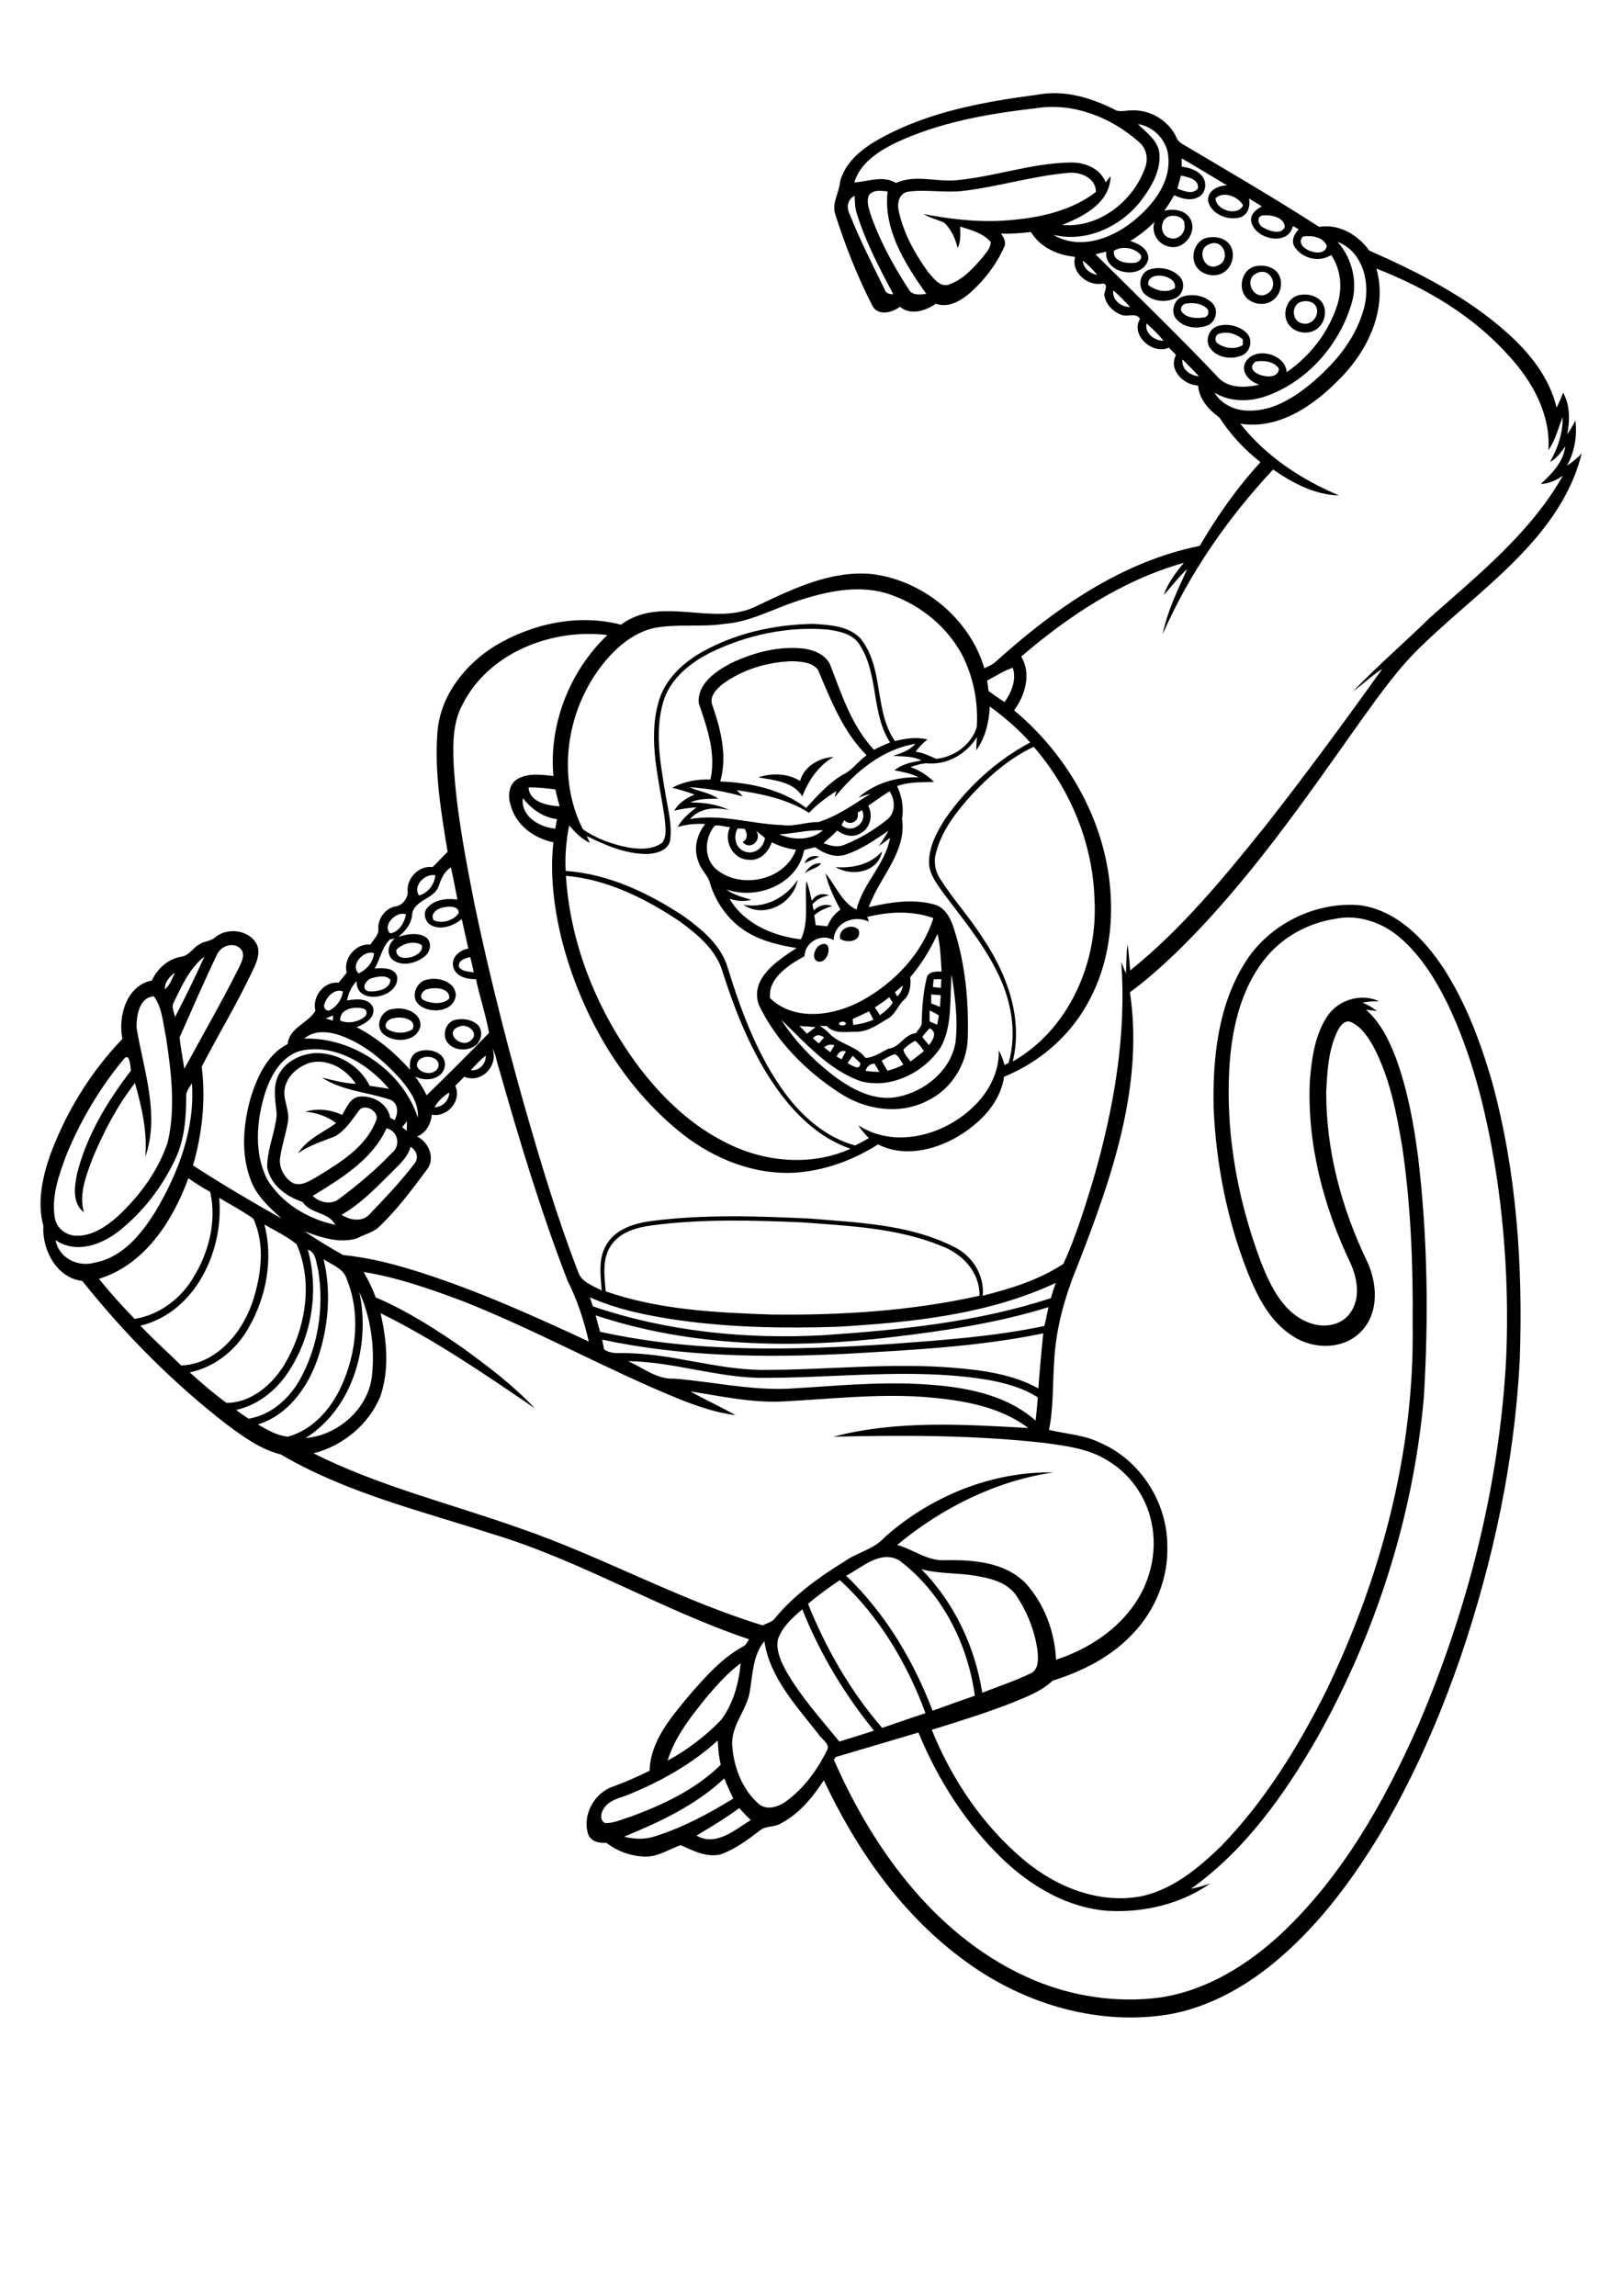 <?xml version="1.0" encoding="utf-8"?>
<!-- Generator: Adobe Illustrator 21.0.2, SVG Export Plug-In . SVG Version: 6.00 Build 0)  -->
<svg version="1.2" baseProfile="tiny" id="Layer_1" xmlns="http://www.w3.org/2000/svg" xmlns:xlink="http://www.w3.org/1999/xlink"
	 x="0px" y="0px" viewBox="0 0 595 842" overflow="scroll" xml:space="preserve">
<g>
	<path d="M168.4,376.5c-5.8,2,0.8,8.4,4.4,5C176,378.8,171.4,375.1,168.4,376.5 M167.7,373.9c2.6-0.4,5.5,0.1,7.5,1.9
		c2.1,2.1,1.5,5.7-0.6,7.5c-3.1,2.4-8.1,2.1-10.5-1C161.9,379.2,163.8,374.2,167.7,373.9 M144.5,373.4c-1.8,0.1-4,2.1-2.6,3.9
		c2.7,1.8,6.8,2,9.5,0.1C152.9,373.6,147.1,372.7,144.5,373.4 M144.5,370c4-0.8,10.1,1.4,9.7,6.3c-1.2,5.9-9.7,6.4-13.6,2.9
		C137.2,376.1,140,370.1,144.5,370 M157.1,362.7c-2,0.2-3.9,3.1-1.5,4.2c2.8,1.2,6.9,1.6,9.2-0.7C165.2,362.4,159.8,362,157.1,362.7
		 M157,359.2c4-0.9,10.1,0.9,10.2,5.8c-0.6,6.2-9.4,6.9-13.4,3.6C150.3,365.7,152.7,359.7,157,359.2 M300.6,346.7
		c5.1-2.8,3.9,6.4-0.3,6C297.4,352,298.7,347.9,300.6,346.7 M308.2,344.3c-0.9-3.7,4.5-6,6.8-3.2
		C316.2,345.2,310.8,346.1,308.2,344.3 M272.7,331.8c7.8,1.5,15.6-2.6,19.9-9.1C291.1,331.3,280.3,337.1,272.7,331.8 M295.2,320.4
		c1.2-2.3,3.3-4,6-3.8C299.9,318.6,296.9,318.7,295.2,320.4 M295.2,316.6c0.7-2.4,3.1-3,5.3-2.5
		C298.8,315.1,296.9,315.6,295.2,316.6 M306.5,318c6.2,0.5,12.8-0.9,17.1-5.8C322.1,320,312.5,321.6,306.5,318 M293.5,286.4
		c1.5-5.4,7-8.5,12.3-8.8c-5.6,3.2-9.2,8.6-11.5,14.5c-3.1-5.4-10.5-6-16.1-7C283.2,283.4,288.9,283.6,293.5,286.4 M447.2,122.4
		c-1.6,0.5-1.8,2.9-0.3,3.7c2.6,1.7,6.3,2.2,9,0.4c0-0.5,0-1.5,0-2C453.6,122.4,450.1,121.4,447.2,122.4 M447.4,119.4
		c3.5-0.8,7.5,0.3,10,2.8c2.3,2.4,1.3,6.8-1.7,8.1c-4,1.8-9.5,0.9-12-2.9C441.9,124.3,443.8,120,447.4,119.4 M434.7,111.4
		c-1.3,0.5-2.1,2.2-0.9,3.3c2,2.1,5.3,2.1,8,1.7c1.5-0.3,2-2.3,0.9-3.3C440.5,111.1,437.4,110.9,434.7,111.4 M434.1,108.7
		c3.7-1.1,8.2-0.2,10.8,2.7c2.3,2.5,1,6.9-2.1,8c-3.7,1.4-8.4,0.8-11.1-2.2C429.2,114.7,430.5,109.6,434.1,108.7 M476.7,110.9
		c-3.2,1.6-2.6,7.2,1.1,7.7c3.3,0.9,6.3-2.8,5.1-5.9C481.9,110.3,478.8,110,476.7,110.9 M476.7,108.2c2.9-0.6,6.3,0.2,8.2,2.6
		c2.5,3.6,0.7,9.2-3.4,10.7c-3.2,1.2-7.3,0.1-9.1-3C470.2,114.8,472.2,109,476.7,108.2 M421.2,104.5c2.6,2.1,6.9,3.2,9.8,1.1
		C432,100.8,420.7,98.9,421.2,104.5 M421.5,98.9c3.8-1.3,8.6-0.4,11.4,2.7c2,2.3,1.2,6.3-1.6,7.7c-3.6,1.8-8.3,1.3-11.3-1.4
		C417.2,105.4,418,100.2,421.5,98.9 M460.8,100.3c-4.8,2.4-0.7,10.3,4.1,7.4C469.6,104.9,465.8,97.5,460.8,100.3 M460.7,97.6
		c2.6-0.5,5.5,0,7.5,1.9c2.8,2.9,2,8.1-1.1,10.5c-3.4,2.7-9.2,1.5-11-2.5C454.4,103.7,456.4,98.4,460.7,97.6 M443.5,89.6
		c-4.9,1.9-1.7,10.1,3.2,7.8C451.8,95.4,448.8,87.1,443.5,89.6 M442,87.4c2.9-0.9,6.4-0.5,8.6,1.7c3.1,3.3,1.6,9.3-2.4,11.2
		c-3.5,1.6-8.4,0.2-9.9-3.6C436.9,93.3,438.5,88.8,442,87.4 M255.5,673.2c7.2,4.1,14-2.1,19.9-5.7c-1.5-1.4-2.9-2.9-4.2-4.4
		C266.2,666.8,260.8,670,255.5,673.2 M228.9,673.6c3.7,0.9,7.6,1.1,11.2-0.1c10.3-3.2,19.8-8.3,28.9-13.9c-1.2-2.4-2.3-4.9-3.3-7.4
		C255.3,662,242.1,668.2,228.9,673.6 M231.2,657.9c-3.4,1.5-7.7,2-9.8,5.5c-1,1.5-1.5,4.3,0.6,5.2c3.3,0.1,6.4-1.5,9.5-2.4
		c11.9-4.4,23.8-10,32.9-19c-0.7-2.9-1-5.9-1.1-8.9C254,646.8,242.8,653.1,231.2,657.9 M259.3,622.3c-5.7,7.1-11.7,14.5-14.4,23.4
		c7.2-3.9,13.9-9,19.6-14.9c4.5-6,6.5-13.4,7.2-20.8C267,613.4,263.1,617.9,259.3,622.3 M275.1,620.1c-1,7-7,12.6-6.5,20
		c0.5,7.7,3.5,15.8,9.3,21.1c3,3,7.5,1.6,10.5-0.6c6.4-4.7,11.3-11.3,14.8-18.4c1.7-2.5-1.7-4.2-2.8-6c-8.1-10.4-18-20.8-20-34.3
		C276.2,607,276.1,613.9,275.1,620.1 M285.4,601.1c-0.9,4.1,1.1,8.2,3,11.8c5.4,9.4,12.7,17.5,19.5,25.8c4.2-1.3,8.5-2.6,12.7-4
		c-10.9-13.4-19.9-28.4-26.3-44.5C290.7,593.3,287,596.6,285.4,601.1 M296.4,588.2c6.6,16.4,15.6,32.1,27.2,45.5
		c5.3-1.8,10.6-3.7,15.9-5.4c-6.7-18.2-17-35.6-31.4-48.8C304,582.2,300.1,585.1,296.4,588.2 M338,575.5
		c12,12.2,19.7,28.4,22.3,45.3c6-2.3,12.2-4.4,18-7.2c2.9-1.6,2.5-5.4,2.3-8.2c-1-7.2-3.7-14.1-7.7-20.1c-3-4.5-8.4-6.2-13.5-7.1
		C352.4,576.7,345,577.4,338,575.5 M310.4,577.9c14.3,13.7,24.7,31.1,31.7,49.5c5.2-1.9,10.3-3.7,15.5-5.5
		c-2.6-19.2-12.2-38-27.8-49.7C322.8,568.4,316.2,574.9,310.4,577.9 M230.4,499.2c5.5,2.4,10.5,6.7,16.8,6.4
		c14,1.1,27.8,4.3,41.8,3.7c16.2-0.9,32.3-2.6,48.5-1.7c14.8,0.8,30.8,3.2,42.4,13.4c0.3-2.8,0.6-5.7,0.8-8.5
		c-5.4-3.5-11.7-5.2-18-6.4c-28.2-4.7-56.7-0.5-85-0.8C261.8,504.8,246.4,499.4,230.4,499.2 M310.3,496.5
		c-29.9,1.5-60.1,1.1-89.4-5.2c0.2,1.2,0.5,2.4,0.7,3.6c2.9,2,6.4,1.1,9.7,1.4c16.1,0.5,31.7,5.9,47.8,6.1
		c23.9,0.1,47.8-2.8,71.7-0.7c10.3,0.9,20.9,2.4,30.1,7.5c0.5-6.7,1.1-13.5,1.8-20.2C359,493.9,334.6,495.1,310.3,496.5 M327,490.4
		c-36.2,4.3-73.6,3.6-108.5-8c0.5,2,1.1,4,1.6,6c35,7.8,71.1,6.8,106.7,4.5c18.8-1.4,37.8-2.7,56.3-6.6c0.6-2.3,1-4.6,1.5-6.9
		C365.9,485.2,346.5,488.1,327,490.4 M131.8,473.8c4.2,19.4-2.2,42.6-19.7,53.6c12.1-1,23.4-11.1,24.4-23.4
		C137.5,493.8,136,483.2,131.8,473.8 M307,486.6c-19.6,0.6-39.2,0.3-58.6-2.5c-10.9-1.6-21.8-3.8-32-8.3c0.4,1.1,0.7,2.2,1.1,3.3
		c27,9.2,55.9,12.1,84.2,10.6c28.2-1.9,56.8-4.8,83.8-13.6c0.5-1.9,1.1-3.7,1.8-5.6C362.2,482.2,334.2,485,307,486.6 M133.4,466.5
		c1.7,3,3.3,6.1,4.4,9.3c11.5,4.9,22.1,11.7,32.3,18.8c9.2,6.7,18.3,13.6,26.1,21.9c-18.3-12.5-36.7-25.1-56.6-34.9
		c2.3,10,3.3,20.7-0.1,30.6c-4.3,10.3-13.8,18.1-24.5,20.8c23.9,12,50.1,18.4,75.2,27.3c30.4,10.4,58.8,26.4,89.6,35.8
		c1.4-0.8,3.2-1.1,4.3-2.4c7-8.6,16.2-15.2,25.6-21c4.7-3.4,11-4.5,14.9-9c16.8-14.9,39.1-24.1,61.8-23.7
		c-21.2,3.1-41,13.1-57.3,26.6c5.9,1.6,11,5.9,17.4,5.6c10.3-0.2,21.9,0.6,29.6,8.3c7,7.6,10.8,17.9,11.3,28.2
		c10.6-3.5,20.6-9.6,27.5-18.6c6.9-8.9,9.9-20.8,7.5-31.8c-1.9-9.3-7.8-17.7-16-22.6c-6.9-4.4-15.2-5.4-23.1-6.5
		c-25.7-2.9-51.7-2.9-77.6-2.3c23.3-6.1,47.7-4.5,71.5-3.2c-10.6-8-24.3-10.2-37.2-11.3c-17.7-1.4-35.5,0.7-53.2,1.6
		c-11.3,0.5-22.4-2-33.5-3.7c5.4,3.1,11.1,5.6,16.5,8.7c-7.1-0.9-13.8-3.2-20.4-5.8c-27-11-52.5-25.3-79.6-36
		C157.8,472.7,145.8,468.5,133.4,466.5 M118.7,461.8c2.9,12,1.8,24.7-2.1,36.3c-3.6,10.6-10.9,20.9-22,24.3c3.4,2,7,4.1,11,4.5
		c9.2-2.5,15.9-10.3,19.7-18.7c5.5-12.1,7-26.6,1.9-39.1C126,465.1,121.7,463.9,118.7,461.8 M112.9,458.3
		c4.3,15.4,1.4,32.6-7.7,45.7c-4.4,6.4-11,11.4-18.6,13.1c1.5,1.1,3,2.2,4.6,3.2c8-1.3,14.5-7,18.5-13.8c7-12.2,9.3-27,7-40.8
		C115.9,463,116,459.3,112.9,458.3 M97,449.1c3.3,12.7,0.7,26.4-5.7,37.7c-4.6,8.2-12.4,14.6-21.7,16.5c4.3,3.9,8.8,7.8,13.5,11.2
		c8.8,0,16.4-6.4,20.9-13.5c8-13.1,11.1-30.4,4.8-44.7C105.2,453.4,101,451.4,97,449.1 M239.2,449.4c-5.6,0.7-11.7,2.4-15.1,7.4
		c-3.3,4.9-2.4,11.2-1.9,16.8c19.5,6.8,40.4,7.8,60.8,8.5c25.6,0.3,51.3-1.3,76.3-6.9c0.2-8.7-6.4-15.5-14.1-18.3
		c-16.1-6.6-33.8-7.3-51-8.6C276,447.5,257.5,447,239.2,449.4 M80.4,439.3c1.8,19.3-8.7,42-28.9,46.9c4.8,5.1,10,9.7,15,14.6
		c12.8-0.6,22.2-11.8,26.1-23.2c3.2-9.8,4.8-21.1,0.3-30.7C88.9,444.1,84.6,441.8,80.4,439.3 M69.1,432.1
		c-5.7,15.7-16.1,31.8-32.8,36.9c4.1,5.1,8.5,10,13.1,14.7c8.8-1.4,16.5-7.1,21.1-14.5c6-9.4,9.1-21.1,6.6-32.1
		C74.3,435.6,71.6,433.9,69.1,432.1 M150.6,420.6c-0.9,3.5-3.6,6-6.1,8.5c-6,5.9-11.8,12.2-19.2,16.4c3,2,7.5,2.8,10.2-0.1
		c5.7-6,11.5-12,16.5-18.6C153.8,424.7,152.8,421.8,150.6,420.6 M141.8,413.8c-5.3,11.6-16.7,18.4-27.1,24.8c2.6,2.5,6.9,3.4,9.8,1
		c6.8-5.1,13.3-10.5,19.2-16.7C147.1,420.3,146.1,414.8,141.8,413.8 M147.5,413.4c0.6,0.4,1.1,0.8,1.7,1.3c0-1.2,0.1-2.4,0.1-3.5
		C148.7,411.9,148.1,412.7,147.5,413.4 M159.4,406.1c3-0.1,5.3-2.5,5.4-5.4C162.6,402,160.6,403.9,159.4,406.1 M68.3,402.1
		c0,7.8-0.6,15.9-4,23c-4.6,9.8-11.3,18.7-19.7,25.6c-6.5,5.5-16.4,9.5-24.2,4.1c1.1,6.5,8.1,10,14.2,8.3
		c10.4-1.9,17.4-10.6,22.6-19.1c8.3-14,14.4-30.2,13.2-46.7C69.4,398.9,68.2,400.3,68.3,402.1 M317.5,392.7c1.7,0.3,3.4,0.4,5.1,0.4
		c-0.6-1-1.2-2-1.8-3C319.1,390.1,318,391.2,317.5,392.7 M104.4,399.5c-0.6,4.1,2,7.9,1.2,12c-0.7,4.3-2.2,8.5-2.8,12.8
		c-0.7,3.7,1.4,7.6,4.5,9.5c3.2,1.5,6.4-0.8,9.1-2.3c8.4-5.2,17.7-10.7,21.5-20.4c1.7-3.4-4.3-6.8-6.3-3.7c-2.5,3.4-4.9,7.1-8.6,9.3
		c-4.7,1.9-9.6,3.3-13.7,6.3c3.3-5.3,9.2-7.6,14-11.1c-3.2-2.5-7.2-3.8-11.3-4.2c4.5-1.3,9.3-0.8,13.5,1.2c1.6-2.5,2.8-6.2,6.2-6.7
		c4.9-0.6,10.6,2.5,11.4,7.7c0.4,0.2,1.2,0.7,1.6,0.9c1.5-2.4,1.5-6.3-1.6-7.5c-8.3-2.8-17.5-3.2-25-8.1c4.1,1,8.2,2.1,12.4,2.3
		c-3.5-5.4-10.1-9.3-16.6-7.8C109.3,391.1,105.1,394.7,104.4,399.5 M310.9,389.9c1.5,0.7,4.6,3.1,4.7,0c-0.9-0.9-1.9-1.8-2.8-2.7
		C312.2,388.1,311.5,389,310.9,389.9 M172.7,392.5c3.1,0.3,5.6-2.3,5.5-5.4C176.2,388.7,174.4,390.6,172.7,392.5 M155.1,387.9
		c-1.4,0.4-2.6,1.9-2,3.4c1.4,2.9,7.2,3.2,7.8-0.5C161.1,388,157.3,387,155.1,387.9 M323.4,389c0.7,1.3,1.4,2.5,2.2,3.7
		c2-0.6,4-1.2,5.8-2.3c-1-1.2-1.6-3.1-3.1-3.8C326.5,387.1,325,388.1,323.4,389 M306.9,387.5c0.6,0.3,1.2,0.6,1.8,1
		c0.5-1,1.1-1.9,1.6-2.9C308.6,385,307.5,386,306.9,387.5 M180.6,384.5c2.4,6.3-3.9,13-10.3,10.4c-1.1,1.1-2.2,2.2-3.3,3.3
		c2.5,5.5-2.9,11.7-8.6,10.6c-0.3,3.4-2.1,6.7-5.4,8c4.2,2,6.7,7.8,3.8,11.9c-5.5,7.3-10.9,14.7-17.5,21c-2.2,2.3-5.5,2.9-8.2,4.4
		c-6.5,2.1-13.3-0.3-19.4-2.5c4.6,3.1,9.4,6,14.2,8.7c9.8,0.9,19.4,3.5,28.8,6.5c21.1,6.8,41.3,15.9,61.3,25.2
		c-1.8-7.7-4.2-15.2-7.8-22.3c-9.9-25.6-17.8-51.9-25.3-78.3C182.1,389.1,181.9,386.6,180.6,384.5 M97.2,401
		c-3.1,10.1-4.1,21.8,0.8,31.5c5.3,8.8,15,14.6,25,16.7c-2.5-4.8-9.1-3.9-12-8.4c-5.9-1.9-11.8-6.2-13-12.7c0-6.6,2.9-12.7,3.5-19.2
		c-0.3-4.7-1.6-9.7,0.5-14.3c2.4-5.2,8.1-8,13.6-8.4c8.2-0.2,16.4,4.6,20,12c2.4,0.4,4.8,0.7,7.1,1.1c-7.5-8.9-19.1-16.1-31.1-14.2
		C103.8,386.4,99.4,394,97.2,401 M302.3,384.1c0.8,0.6,1.5,1.2,2.3,1.8c0.5-0.9,1-1.7,1.5-2.5C304.8,382.8,303.4,383.2,302.3,384.1
		 M331.4,385c0.3,1.7,1.7,2.9,2.6,4.3c1.6-1.2,3.3-2.5,4.9-3.8c-0.9-1.4-1.9-2.8-3.2-3.8C334.1,382.6,332.5,383.6,331.4,385
		 M298.2,380.8c0.7,0.6,1.5,1.3,2.2,1.9c0.6-0.8,1.3-1.5,1.9-2.2C300.9,379.4,299.3,379.3,298.2,380.8 M111.6,380.9
		c18-0.5,36,11.8,41.7,29c0.3-5.3-2.9-10-6.2-13.9c-5.7-6.4-12.4-12.2-20.3-15.5C122.1,378.5,115.9,377.2,111.6,380.9 M338.3,380.3
		c0.8,1,1.6,2,2.5,3c1.5-2,3.2-4.8,0.2-6.2C340,378.2,339.1,379.2,338.3,380.3 M293.3,376.3c0.9,0.9,1.8,1.8,2.7,2.8
		c1.1-0.8,2.1-1.6,3.2-2.4C297.2,376.5,295.3,376.4,293.3,376.3 M307.9,375.1c-0.6,1.2,2.2,1.3,2.4,0.3
		C310,374.4,308.5,374.6,307.9,375.1 M119.5,373.5c0.9,0.3,1.7,0.5,2.6,0.8c0-0.5,0.1-1.4,0.1-1.9
		C121.4,372.7,120.5,373.1,119.5,373.5 M341,370.6c0,1.3,0,2.7,0,4c0.9,0.4,1.9,0.8,2.8,1.2c0.2-1.1,0.4-2.3,0.6-3.4
		C343.3,371.7,342.2,371.1,341,370.6 M312.8,373.7c0,0.6,0.1,1.7,0.2,2.2c2.6-0.3,5-0.9,7.4-1.9c-0.5-1.1-1.1-2.1-1.6-3.1
		C316.8,371.9,314.8,372.8,312.8,373.7 M124.8,374.3c3,1.3,6.8,0.5,9.2-1.6c0.8-0.9,0.6-2.5-0.7-2.8
		C130.1,369,124.5,369.9,124.8,374.3 M320.9,369.5c0.7,0.9,1.3,1.9,1.9,2.8c1.8-1.3,3.5-2.7,4.7-4.6c-0.5-0.7-0.9-1.3-1.3-2
		C324.5,367.1,322.7,368.3,320.9,369.5 M50.1,377c2.6,15.5,8.6,31.8,3.2,47.3c0.8-9.2-1.3-18.3-3.8-27.1C43,405.5,38.1,415,34,424.7
		c-2.3,6.3-5.2,13.1-3.2,19.9c-4.4-3.3-3.5-9.5-2.5-14.3c3.5-13.8,11-26.3,19.7-37.6c-0.1-1.4-0.4-6.8-2.5-4.4
		C36.6,399,29.5,411,24.3,423.7c-2.7,7.3-5.5,15-4.2,22.9c0.6,3.8,4.1,6.5,7.8,6.6c5.9,0.2,11.1-3.4,15.4-7.2
		c8-7.5,14.7-16.6,18.2-27c3-12.7,1.3-25.9-0.6-38.6c-1.1-5-1.3-10.6-4.4-15C51,365.7,50,372.7,50.1,377 M341.6,364.7
		c0,1.1,0,2.2,0,3.3c1.1,0.4,2.1,0.8,3.2,1.3c0.1-1.4,0.2-2.8,0.3-4.3C343.9,364.9,342.7,364.8,341.6,364.7 M119,368.3
		c-0.6,1.2,0.9,3,2.2,2.1c2.5-1.4,4.2-4,4.6-6.8C122.7,362.4,119.8,365.6,119,368.3 M328.3,363.9c0.2,0.4,0.6,1.2,0.9,1.5
		c1.1-1.1,1.8-2.5,2-4C330.2,362.2,329.3,363.1,328.3,363.9 M342.5,359.2c-0.1,0.9-0.2,1.8-0.3,2.8c1,0.1,2,0.2,3,0.3
		c0-1.1,0-2.1,0.1-3.2C344.4,359.1,343.4,359.1,342.5,359.2 M136.5,358.7c-2,0.4-4.3,3.7-1.6,4.8c2.9,0.4,8.3-0.5,8.3-4.2
		C141.6,357.5,138.7,358.1,136.5,358.7 M345.2,383.9c-6,9.3-18.1,15.5-29.2,12.7c-12-4.1-20.5-14.1-29.4-22.6
		c5.1,8,11.9,14.9,19.3,20.6c6.7,5,15.1,9.5,23.7,7.6c9.8-2,19.2-9.7,20.9-19.9c1-8.3-0.2-16.7-1.4-24.9
		C348.3,366.2,349.5,375.8,345.2,383.9 M60.5,362.8c1.9-1.5,2.6-4,3.7-6.1C62.2,358.1,60.3,360.3,60.5,362.8 M168.4,354.7
		c1.3,1.7,3.6,1.6,5.4,1.9c-0.4-1.9-0.8-3.7-1.3-5.6C170.7,351.4,167.8,352.2,168.4,354.7 M63.8,367.5c-1.1,1.8,0.1,3.7,0.4,5.5
		c3.8-7.3,7.4-14.7,10.8-22.2C69.6,355,66.7,361.5,63.8,367.5 M131.6,357c2.9-1.4,5.3-4.1,5.6-7.4C133.5,348.2,128.2,354,131.6,357
		 M79.6,350.1c-4.8,10-9.2,20.2-13.7,30.3c0.3,3.9,1.2,7.7,1.7,11.6c6.7-12.3,13.7-24.5,20-37c1-2.1,2.6-5.1,0.6-7.1
		C85.6,345.3,81,346.9,79.6,350.1 M145.4,348.3c-0.5,5.5,10.7,2.6,9.3-1.7C151.8,344.8,147.7,346,145.4,348.3 M333.9,358.4
		c0.3,2.8,0,6-2.1,8.1c-2.3,2-3.2,5.2-5.8,6.9c-3.7,2.1-7.2,4.9-11.7,5c-3.7-0.1-8.2,1-11-2.1c-0.9,0-1.7,0-2.6-0.1
		c1.2,0.8,2.5,1.7,3.5,2.8c3.7,4,10,4.5,13.3,9c3.2-0.2,5.7-2.1,8.4-3.4c4.2-0.4,5.8-5.3,10.1-5.7c0.7-1.1,1.7-2.1,2.1-3.3
		c0.1-5.6,0.5-11.3,1.8-16.8c0.5-2.6,3.4-2.5,5.5-2.5c-0.3-4.6-0.4-9.3-1.5-13.8C341.3,348.2,338,353.6,333.9,358.4 M489.7,337
		c-9.6,1.5-18.6,6.3-24.9,13.7c-8.4,9.9-12,22.8-13.4,35.5c-2.5,25.9,2,52.3,11.1,76.5c3.6,9.2,8.6,19.7,18.9,22.8
		c4.9,1.5,10.9,0.4,13.9-4c3.8-5.2,2.7-12.4,0.2-18c-10-20.9-16.1-44.1-15-67.3c0.7-8.1,1.8-16.6,6.4-23.5c4-6,12.3-8.6,19-5.5
		c-2.1,0-4.1,0.1-6.1,0.5c1.9,0.8,3.7,1.8,5.3,3.1c-1-0.1-3-0.4-4-0.5c5.4,4.8,8.6,11.4,11.1,18.1c4.2,11.6,6.4,23.7,8,35.9
		c3.5,29.3,3.9,58.9,2.1,88.3c-3.9,43.8-17.7,86.6-39.2,124.9c-12,20.8-26.4,41.1-46.2,55.2c2.4-0.4,4.7-1.2,7-1.9
		c-10.7,7.5-24.3,10.7-37.3,10c-14.7-1-28.1-8.8-38.6-18.8c-13.6-13-23.9-29.2-31.1-46.6c-10.1,3-20.3,6-30.4,9
		c-0.1,0.3-0.5,0.8-0.6,1c14.8,33.8,38.6,66.2,73.6,80.9c14.4,6,30.4,8.3,45.9,6.3c17.1-2.5,32.4-12,44.9-23.7
		c22.2-21,37.5-48.1,49.8-75.8c18.3-42.6,29.9-88.3,32.4-134.7c1-23.5-0.3-47-4-70.2c-3.4-20.8-8.5-41.5-17.7-60.5
		c-4.7-9.4-10.5-18.6-18.8-25.1C505.8,337.9,497.5,335.3,489.7,337 M143.1,342.3c3.1-0.3,5.4-4,5.8-7
		C145.3,334,140.1,339.4,143.1,342.3 M318.1,336.3c0.2,0.4,0.5,1.2,0.6,1.7c-5.4-2.6-12.7,0.3-12.9,6.8c-4.5-2.7-10.5,0.7-10.7,5.9
		c-5.7,3.1-13.5,8.1-12.6,15.4c9.1,8.7,23.6,6.4,33.8,0.8c11.8-6.5,22-17.2,26.1-30.2C334.6,333.9,326,334.3,318.1,336.3
		 M163.1,332.7c-2.2,0.2-5.6,2.2-4,4.8c3,1.4,7.2,0.1,9.1-2.5C168.6,332.3,164.9,332.3,163.1,332.7 M207.6,321.2
		c1.6,25.5,11.7,50.1,27,70.4c8.7,11.4,19.5,21.6,32.6,27.9c13.8,6.8,30.6,8.2,44.8,1.8c-14.2-4.9-24.4-16.9-31.8-29.4
		c-6.5-11.1-11.2-23.1-15.1-35.4c-2.3-8-9.1-13.7-15.5-18.4C237,329.6,222.8,322.5,207.6,321.2 M153.7,328.4c3.3-0.8,5.7-4.1,6-7.4
		C155.9,320.2,151.3,324.9,153.7,328.4 M160.9,325.1c-1.9,4.8-8.7,4.8-9.7,10c-0.1,3.6-2.5,6.4-5.1,8.5c3.2-1,7-1.8,10.1,0.1
		c2.5,1.8,1.7,5.6-0.6,7.2c-3.1,2.4-7.9,3.6-11.3,1.3c-2.8-2-2-6.2,0.6-8c-0.4,0.1-1.3,0.2-1.8,0.3c-3.1,2.9-3.5,7.2-5.7,10.7
		c2.9-0.2,7.3-0.5,8.3,3c0.9,7.9-15.2,10.9-14.9,1.6c-1.8,2-3,4.4-3.5,7.1c3.2-0.5,8.1-1.1,9.6,2.7c0.8,3.8-3.2,6-6.1,7.1
		c7.5,3.9,14.1,9.4,19.7,15.7c-0.5-2.5,0.1-5.5,2.6-6.6c3.8-1.7,10.5-0.1,10.1,5c-0.6,5.1-7.1,6.1-10.9,4c1.6,2.2,3,4.4,4.2,6.9
		c7.7-7.5,15.4-15.2,22.9-22.9c-1.2-6.6-3.4-13.1-4.8-19.7c-3.3,0.1-7.7-1-8.4-4.8c-0.6-3.4,2.5-5.9,5.6-6.4
		c-0.8-3.6-1.6-7.2-2.4-10.8c-3,2.3-7.2,4.1-10.9,2.4c-2.4-1-3.6-4.5-1.8-6.5c2.7-3.2,7.2-3.6,11.1-3.1c-0.8-4-1.5-7.9-2.4-11.8
		C162.9,319.7,161.8,322.3,160.9,325.1 M310,313.5c-3.9,1.2-7.9-0.6-11-2.8c-1.3,0.3-2.6,0.7-4,1c-2.3,12.5-17.2,18.5-28.5,14.5
		c2.6,2.1,6,2.8,9.1,3.8c-2.7,0.7-5.4,0.5-8-0.4c5.4,9.2,16,13.7,26.2,14.9c3.1-6.6,1.3-14.3,2-21.4c1,2.4,1.4,4.9,2,7.3
		c1.3-2.3,3.9-3.1,6.3-2c-2.3,0.4-4.5,1.4-6.1,3.3c0.2,0.7,0.3,1.4,0.5,2.2c1.8-1.8,4.3-2.6,6.8-1.6c-2.4,0.7-4.8,1.7-6.6,3.4
		c0.2,1.2,0.4,2.4,0.5,3.6c1.4,0.1,2.9,0.3,4.3,0.4c1-2.4,2.6-4.6,4.8-6.1c-2.3-4.2-4.4-8.6-5.5-13.3c3.8,4.4,6,10.8,11.4,13.3
		c2.3-9.6,10.5-16.5,12.3-26.3c-1.3,1-2.7,2-4.1,3c1.2-1.8,2.4-3.6,3.5-5.6C320.7,308.2,315.7,311.7,310,313.5 M285.9,306
		c5.1,2.2,11.6,2.3,16-1.5C296.4,304.3,291.3,305.7,285.9,306 M270.6,303.8c-1.7,2.9-0.9,7.3,2.6,8.5c3.6,1.3,7-1.5,7.4-5
		c-1.1-0.9-2.2-1.7-3.2-2.6c2.3,3.5-2.3,7.4-5,4.1c2-1.1,1.8-3,0.8-4.8C272.3,303.9,271.4,303.9,270.6,303.8 M262.2,302.8
		c-3.6,4.3-4.1,11.2-0.1,15.4c8.7,8.3,25.8,5,29.9-6.6c-3.1-0.3-6.1-1.3-8.9-2.7c-1.2,3.7-4.5,7-8.6,6.4c-5.7-0.2-9.2-6.9-6.7-11.9
		C265.9,303.2,264,302.5,262.2,302.8 M314.6,298c0.8,3.1-2.7,5.1-4.9,2.8c-0.3,0.6-0.7,1.2-1,1.8c3.7,3.5,9.8-0.9,7.5-5.5
		C315.7,297.4,315.2,297.7,314.6,298 M191.8,292.7c-0.8,6.7,6.1,10.7,11.9,11.2c0.2-1.2,0.4-2.3,0.6-3.5
		C199.2,299.8,194.9,296.7,191.8,292.7 M318.5,295.5c1.9,3.6,0.7,8.4-3,10.2c-2.7,1.6-6,0.7-8.4-1.1c-1.6,1.7-3.3,3.1-5,4.6
		c2.4,1,5.2,1.7,7.7,0.6c5.6-2.2,10.8-5.4,15.5-9.1c3.3-2.5,3.2-7.3,1-10.5C323.6,291.9,321.1,293.7,318.5,295.5 M193.9,288.8
		c0.3,5.4,7,6.7,11.4,6.9c-0.6-2-1.1-4.1-1.6-6.2C200.5,289.1,197.2,288.7,193.9,288.8 M356.7,291.2c-5.7,6.3-11.3,13.3-13.4,21.8
		c-0.9,3.2-0.2,6.7,1.7,9.5c4.7,7.4,10.6,13.8,15.3,21.2c9,13.2,15.1,29.6,11.2,45.6c20.6-11.7,31.3-36.3,30-59.4
		c-0.6-20.5-8.8-40.5-22.3-56C370.6,277.9,363.2,284.3,356.7,291.2 M306.2,292.4c0.1-0.6,0.4-1.7,0.6-2.3c-3.6,2.3-7.1,4.9-10,8
		c-7.9-5-17.3-7-26.5-8.3c0.7,0.8,1.5,1.5,2.2,2.3c-6.4-1.8-13-3-19.6-3.4c3.5,1.6,7.4,2,10.6,4.2c-3.5,0.1-7.1-0.1-10.3,1.4
		c4.9,0,9.8,0.6,14.3,2.8c-5.1-1.2-10.7-0.9-14.4,3.3c11.4-2.1,22.7,1.9,34.1,2.2c4.4,0.6,8.6-1.2,13-1.1c7-2.2,13-6.5,19.1-10.4
		c-1.5,0.4-2.9,0.9-4.4,1.4c6-5.3,14.2-7.7,22.1-7.4c-2.8-1.5-5.9-2-8.9-2.6c2.8-2.3,6.4-3,9.9-3.6c-3.2-1.7-6.9-1.4-10.4-1.7
		c3-1,6-1.9,8.2-4.4C323.6,274.8,313.7,283.1,306.2,292.4 M362.1,249.6c0.2,1.3,0.4,2.5,0.5,3.8c1.9,1.4,3.9,2.8,5.9,4.1
		c2.5-3.5,4.5-8.2,3-12.6C368.2,246,365.2,248,362.1,249.6 M265.2,250.8c-2.3,1.8-5.1,4.6-3.9,7.8c3.1,8.9,5.6,18.7,2.9,28
		c11,0.4,22.6,2.9,31.5,9.7c4.1-4.4,8.2-9.1,13.5-12.2c3.5-1.6,5.6-5,8.7-7.1c-8.6-8.6-13.2-20.3-17.8-31.3
		c-2.2-2.9-6.3-3.1-9.7-3.2C281.5,242.8,272.5,245.5,265.2,250.8 M260.5,239.4c-7.5,3.8-14.7,9.6-17.2,18
		c-3.1,10.6-1.2,21.8,0.6,32.5c0.9,6.1,2.8,12.3,1.9,18.5c-0.9,3.6-5.2,4.7-8.5,4.8c-7.8,0-15.2-3.2-22.1-6.6
		c0.4,0.8,0.8,1.7,1.2,2.5c-3.1-1.4-5.5-3.9-7.6-6.4c-1.1,5.5-1.6,11.1-1.3,16.7c15.8,1.1,30.7,8.2,43.7,16.9
		c6.6,4.8,13.5,10.6,15.8,18.8c5,16.1,11,32.3,21.1,46c6.4,8.6,15,16.1,25.6,19c1.7-0.9,3.4-1.7,5-2.7c-1.4-1.5-2.8-3-3.8-4.7
		c13,8.5,30.6,3.9,41.4-6.1c6.1-5.4,10.3-13.2,10.1-21.4c0.9,1.7,1.6,3.6,2.1,5.4c0.5-0.3,1-0.5,1.5-0.8c3.2-11.3,0.9-23.4-4.4-33.7
		c-5.2-10.5-12.8-19.5-19.7-28.8c-2.3-3.3-5.1-6.8-5.1-11c0-5.9,2.9-11.3,6-16.1c8-11.5,18.7-21.3,31.1-27.9
		c-4.4-5-9.5-9.3-14.8-13.2c-0.3,5.7-1.6,11.4-5,16.1c0.1-1.6,0.1-3.2,0.3-4.9c-3.7,5.9-10.3,10-17.4,9.7c-2.4-0.3-4.7,0.6-7,1.3
		c3.2,1.2,6.3,3,8.6,5.5c-4.5,0.1-9.2-0.1-13.5,1.5c1.7,3.7,2.5,7.8,1.8,11.9c1.8,12.4-8.4,21.6-12.2,32.5
		c7.7-1.8,15.9-3.1,23.6-1.1c4.2,0.9,6.3,4.9,7.5,8.6c4.3,13,5.6,26.9,5.2,40.6c-0.3,9.7-6.2,18.9-15,23
		c-10.3,5.2-22.8,3.2-32.2-3.1c-12.3-8-23.2-19-29.5-32.3c-3.2-9.7,7-16.2,13.9-20.7c-5.9-1-11.9-2.3-17.2-5.3
		c-7.1-3.9-12.3-10.9-14.6-18.6c-0.7-2.9-3.4-4.8-4.2-7.8c-1.9-4.7-0.6-10,2.5-13.8c-3.4-0.2-6.8,0.1-10.1,1.1
		c1.6-3,4.3-5.2,6.9-7.2c-2.8,0.1-5.5,0.6-8.2,1.2c1.7-2.8,4.5-4.7,7.5-5.9c-2.7-1-5.4-1.8-8.2-2.5c4.3-2.3,9.2-3.2,14-3
		c2.2-9.6-1.3-19.2-4.3-28.1c-0.5-7.2,6.5-11.8,12.1-14.7c8.3-3.9,17.5-6.3,26.7-5.2c3.7,0.6,7.7,2.2,9.4,5.8
		c4.2,10.9,7.9,22.5,16.1,31.3c1.9-1,3.9-1.9,5.9-2.7c-7-10.8-4.1-25.1-11.2-35.9c-2.4-3.9-7.4-4.9-11.6-5.5
		C288.9,229.6,273.8,232.9,260.5,239.4 M291.6,220.7c-8.5,2.9-16.7,7.4-25.8,8.1c-8.6,1.3-17.3-0.1-25.8,1.5
		c-8.1,1.8-14.6,7.7-19.6,14.2c-12.7,16.7-16.2,40.6-6.6,59.6c4.9,3.5,10.7,5.5,16.6,6.7c4.2,0.7,9,0.9,12.6-1.8
		c1.8-2.7,1-6.1,0.8-9.1c-2-13.9-6.2-28.2-2.3-42.2c2.2-8.4,9-14.7,16.4-18.8c12.3-6.8,26.5-9.9,40.5-10.1
		c5.9,0.4,12.8,0.7,17.2,5.3c8.8,10.8,4.9,26.5,12.7,37.7c3.9-1,7.9-1.6,11.9-0.6c-1.6,1.3-3.1,2.7-4.3,4.5c2.7,0.3,5,1.5,7.5,2.6
		c6.6-0.6,12.9-5.2,14.9-11.6c0.6-9.1-1.2-18.4-5.4-26.6c-5.5-10.2-15-18-25.9-21.9C315.5,214,302.9,216.9,291.6,220.7 M460.6,132.6
		c-5.6,4.3,8.7,8.4,8.5,2.5C467.3,132.5,463.5,132.1,460.6,132.6 M433.8,131.8c-0.6,3.5,2.8,6,6,6.2
		C437.9,135.9,435.8,133.9,433.8,131.8 M420.6,118.6c-0.8,3.7,2.9,6.3,6.2,6.4C425,122.6,422.7,120.6,420.6,118.6 M414.6,112.6
		c-2-2.1-4-4.2-6.2-6.1C407.8,110,411.4,112.7,414.6,112.6 M504.9,98.5c4.3,15.1-3.4,30.7-14.1,41.1c-9.3,9.4-21.9,18-35.8,15.8
		c9.3,11.9,22.4,20.5,36.2,26.3c-8.9-0.2-17.1-4.6-24.2-9.5c-16.6,17.8-30.7,38-40.5,60.4c1.7-8.4,5.5-16.2,9-23.9
		c-3.2,2.9-5.7,6.4-8.6,9.5c1.5-4.4,4.4-8.2,7.4-11.8c-22.4,6.3-42.2,19.4-59.7,34.4c3.8,6.2,1.5,14.2-2.6,19.7
		c20,16.7,33.8,41.2,35.4,67.3c0.9,14.1-1.7,28.7-8.9,41c-6.7,11.8-17.7,21-30.2,26.1c-1.3,9.6-8.9,17.1-16.9,21.9
		c-8.7,5.1-19.9,7.7-29.3,2.9c-9.3,5.9-20,9.8-31,10.4c-14.7,0.7-29-5.1-40.5-14C228,398.3,213.1,372,206,344.4
		c-2.8-11.6-4.3-23.6-3-35.5c-7.1-1.4-13.9-6.4-15.7-13.7c-1.1-3.2-0.7-7.6,2.5-9.5c4-2.3,8.8-1.6,13.2-1.1
		c-1.7-19.1,6-38.5,19.8-51.7c-20.3-2.5-43.5,6.4-53.1,25.4c-3.6,6.6-3.6,14.4-3.3,21.7c1,17.6,4.4,35,7.8,52.3
		c5.1,24.2,11.1,48.1,17.8,71.9c6,21,12.2,41.9,20.1,62.3c1.2,3.8,5.5,5,8.6,6.8c-0.4-5.9-1.4-12.4,2.2-17.5
		c3.5-5.3,10.1-7.2,16.1-8c19.2-2.5,38.7-1.8,58.1-0.9c17.8,1.5,36.4,2.1,52.7,10.3c6.8,3.2,11.4,10.4,10.7,18
		c10.3-2.6,20.7-5.8,29.6-11.7c4.6-10.1,7.9-20.8,11.1-31.4c7.4-25.7,12.1-52.5,10.1-79.3c0.6,1.4,1.1,2.8,1.7,4.2
		c0.3-3.6,0.1-7.1,0.6-10.7c0.5,3.2,0.7,6.4,1,9.6c18.9-15.2,34.4-34.1,49.5-52.9c14.8-18.8,29-38.2,43-57.7
		c-3.8,2.4-7.1,5.6-10.8,8.3c9.1-9.5,19.1-18.1,28.5-27.3c17.7-15.7,36.6-30.9,48.5-51.8c-2.4,1.6-5.1,2.9-8.1,3c4-3.7,8.3-8,9-13.8
		c-1.6,2.1-3.1,4.5-5.6,5.7c2.8-5,4.8-10.6,4.6-16.4c-1.6,4.1-2.6,8.4-5.2,12.1c0.9-13.1-5.9-25.3-14.5-34.6
		C540.4,115.8,523.1,105.6,504.9,98.5 M397.2,95.6c0.2,2.8,2.7,4.8,5.3,5.2C400.9,98.9,399.2,97.1,397.2,95.6 M408.6,92
		c-0.5,3.9,4.5,4.7,7.4,4.4c1.6,0.1,3.6-1.9,2.1-3.3C415.7,90.8,411.5,90.1,408.6,92 M490.7,88.7c5.3,6.1,7.5,14.8,5.1,22.6
		c-4.4,14.9-15.7,28-30.3,33.6c-6.4,2.5-13.9,2.8-20-0.9c2.6,4.4,7.8,6.7,12.9,6.6c8.3,0.1,15.7-4.4,22-9.5
		c8.6-7.1,16.4-16,19.6-26.9C503,105.1,500.6,92.6,490.7,88.7 M477.9,86.8c-3.8,4.2,8.1,8.7,8.8,3.4C485.5,86.9,481,86.2,477.9,86.8
		 M428.7,79.4c-3.5,1.3-3.2,7.2,0.5,7.9c2.8,1,5.8-1.9,5.3-4.7C434.8,79.6,431,78.6,428.7,79.4 M463.4,79c-2.8,0.2-1.9,3.7,0.1,4.5
		c2.2,1.3,6.5,2.7,7.8-0.2C471.2,79.7,466.3,78.7,463.4,79 M311.5,78.1c3.8,9.6,8.5,18.9,13.1,28.2c0.4,1.4,1.8,1.6,3.1,1.6
		c-5.1-9.5-10.1-19.1-13.3-29.3c-0.8-2.2-0.8-4.5-0.9-6.8C311.1,73,310.4,75.7,311.5,78.1 M445.9,72.7c0,4.3,8.1,6.9,10.1,2.6
		C454.2,72.1,448.8,69.9,445.9,72.7 M318.7,71.7c-1,2.7,0.3,5.6,1.1,8.2c3.4,9.3,8.2,18,13.6,26.3c1.3,2.3,4.2,1.8,6.4,1.6
		C332,96.8,324,84.2,325.6,70.2C323.3,70,320.2,69.4,318.7,71.7 M433.2,64.4c-0.4,1.6-0.9,3.2-1.3,4.8c2.3,0.8,5.5,2.3,7.5,0
		C440.1,65.8,435.7,64.9,433.2,64.4 M353.5,70c-6.8,0.8-13.6-0.6-20.4,0.3c-3.3,0.6-4.1,4.2-3.4,7.1c1.7,8.1,5.9,15.6,10.7,22.3
		c2,2.2,4.2,5.7,7.6,4.7c5.2-1.8,9-6,12.5-10.1c1.2-1.7,3-3.3,2.9-5.6c-2.8-3.2-7.3-4.4-11.2-5.6c0.1,2.6,0.3,5.4-0.9,7.9
		c-0.8-3.4-2.3-6.8-4.9-9.3c-2.5-1.2-5.2-1.7-7.6-3.2c10.9,2.1,22.1,3.3,33.2,2.1c10.5-1,21.5-3.6,30-10.2c0.1-5.1-5.7-7.5-10.1-7
		C379,64.5,366.5,68.4,353.5,70 M433.5,58.1c0,1,0,2,0,3c2.7,0.4,5.5,1.2,7.3,3.3c2.2,2.3,1.6,6.7-1.4,8c-2.8,1.4-6,0.4-8.7-0.8
		c-1.1,2-2.3,3.9-3.6,5.7c3.4-0.9,7.8-0.3,9.6,3.1c2.6,4.9-2.5,11.6-8,10c-4-0.8-6.5-5.1-5.2-9c-2.7,2.7-5.6,5-8.9,7
		c3.1,0.9,7,3,6.6,6.7c-1.9,7.9-16.3,5.4-15.4-2.8c-1.3,0.3-2.6,0.6-3.9,1c15.2,15.1,30.7,30,45.4,45.6c3.9,3.6,9.8,3.3,14.6,2.2
		c-3.2-1.1-6.7-4.1-5.2-7.9c3.1-6.4,14.8-3.7,15.3,3.3c8.5-5.9,15.3-14.5,18.5-24.5c2-6.1,1.5-13.1-2.2-18.5c-4.4,3-11,1.2-13.6-3.3
		c-1.1-2.2,0.2-4.5,1.7-6.1c-0.7-0.4-1.4-0.8-2.1-1.2c-1.8,7.6-13.9,4.9-15.3-1.6c-0.5-2.6,1.7-4.5,3.9-5.6c-1.6-1-3.1-1.9-4.7-2.9
		c0.5,2.7-0.4,6-3.2,6.9c-4.5,1.3-10.5-1-11.8-5.8c-0.5-3.9,3.6-5.9,6.9-5.9C444.6,64.7,439.1,61.3,433.5,58.1 M417.4,45.5
		c2.9,2.9,6.8,5.6,7.8,9.9c1,6.8-2.8,13.2-6.8,18.4c-7.4,9.4-20.1,15.3-32,12.3c10.2,6.2,23.1,0.8,31.2-6.6c6.1-5.4,11.7-13,11-21.6
		C428.4,51.9,423.5,46.4,417.4,45.5 M328.5,52.4c-6.3,3.1-13,7.4-15.1,14.5c5.1-0.3,10.4-2.7,15.3,0.2c7-3.2,14.8-0.3,22.1-1
		c14.1-1.3,27.7-6.3,41.9-6.5c5.2-0.1,10.9,2.1,12.9,7.3c0.6-0.8,1.2-1.6,1.8-2.3c-0.2,9.8-9.9,14.8-17.8,17.9
		c13.6,1.3,26.4-8.9,30.6-21.4c1.1-3.3,0.2-7-2.6-9.2c-10.1-8.9-24-14.4-37.6-12.2C362.5,41.7,344.6,44.8,328.5,52.4 M380.8,34.7
		c9.6-1.8,19.3,1.1,27.9,5.4c1.8,1.2,4,0.4,6,0.4c7-0.5,14,3.6,16.9,10c0.7,1.9,2.8,2.6,4.3,3.6c16.1,9.5,32.3,19,48,29.1
		c7.3-1.2,14.2,2.9,18.4,8.7c17.9,7.9,35.7,16.9,50.4,30c8.3,7.4,15.7,16.5,18.3,27.6c0.9-1.8,1.7-3.6,2.4-5.5
		c2.6,4.7,2.5,10.2,1.5,15.3c1.1-1.6,2.1-3.3,3-5.1c0.7,5.7-0.3,11.6-3.1,16.6c2-1.3,3.8-2.8,5.4-4.5c-2.9,12.1-9.7,22.9-17.8,32.2
		c-12.1,13.9-26.9,24.9-40.1,37.6c-8.8,8.2-15.8,18.1-22.8,27.8c-21.2,29.9-42.2,60.5-68.7,86.1c-5.2,4.9-10.5,9.7-16.3,13.9
		c5.1,34.2-6.6,67.8-18.8,99.2c-4.8,11.5-8.4,23.7-9,36.2c-0.6,8.4-0.2,16.8-1.9,25.1c6.1,1.5,12.9,1.8,18.7,4.7
		c14.8,6.3,24.8,22,24.7,38c0.4,11.7-4.4,23.3-12.4,31.8c-7.9,8.6-18.6,14-29.7,17.5c-4.1,3.9-9.5,5.9-14.6,8
		c-9.7,3.8-19.7,6.9-29.7,10c7.4,18.3,18.8,35.2,34,47.9c12,10,28.2,16.4,44,12.9c11.1-2.8,20.2-10.4,28.2-18.2
		c16.1-16.6,28.3-36.5,38.6-57.1c20-41.5,32.3-87.4,31.6-133.8c0.2-21.6-0.6-43.3-3.7-64.7c-2.1-12.9-4.6-26.1-10.8-37.8
		c-2-3.4-4.3-7-8-8.7c-2.3-1.1-4.1,1.3-5,3.1c-3.4,6.9-3.8,14.7-4.2,22.3c-0.1,21.5,5.6,42.8,14.9,62.1c3.8,8,4.6,18.7-1.8,25.6
		c-6.3,7-17.6,7.1-25.2,2.1c-8.6-5.3-13.2-14.7-16.8-23.7c-7.5-19.1-11.5-39.6-12.4-60c-0.4-18.3,1.6-37.7,11.6-53.5
		c8.8-14,25.8-22.4,42.2-20.9c13.4,1.9,23.5,12.4,30.6,23.2c8.2,12.7,13.5,27,17.7,41.4c9.1,33.2,11.4,67.8,10.2,102.1
		c-1.9,37-9.7,73.6-21.6,108.7c-7.8,22.6-17.4,44.7-29.7,65.3c-10,16.5-21.6,32.2-36.2,44.9c-11.9,10.4-26.2,18.7-42,21.3
		c-26.8,4.1-54.4-4.7-75.7-21c-22.2-16.7-38.4-40.1-50.1-65c-4.1,6.3-9.1,12.4-15.9,15.9c-2.3,1.4-5.4,0.7-7.5,2.5
		c-4.5,3.4-9.1,6.9-14.5,8.8c-5.2,1.2-10.1-1.4-14.6-3.4c-4.1,1.4-8,4.1-12.5,4.2c-5.3,0-10.6-1.8-14.8-5.1
		c-2.7,0.3-5.8-0.5-6.7-3.3c-2.1-6.9,2.3-15,9.2-17.3c4.6-1.7,9-3.6,13.4-5.8c0.3-11.2,8.3-20.1,15-28.2
		c5.8-6.6,11.8-13.4,19.7-17.6c0.8-0.6,1.2-1.6,1.8-2.4c-32.2-10.8-61.6-28.8-94.1-38.6c-26.3-8.5-53.7-15.1-77.7-29.2
		c-7.6-1.9-13.9-6.6-20.1-11.2c-19.6-15.2-37.2-33-52.7-52.4c-9.5-1.2-14.8-11.4-14.3-20.3c-2.3-8.5-0.4-17.5,2.4-25.6
		c5.8-15.9,14.9-30.7,26.6-42.9c-1.7-8.2,1.5-19.6,10.8-21.4c2-4.3,5.7-7.7,10.5-8.7c3-0.2,4.4-3.1,6.8-4.5c1.8-1.3,4.3-1.1,6-2.7
		c4.3-3.5,11.7-2.8,14.8,1.9c1.7,2.6,0.9,5.9-0.3,8.6c-5.8,12.7-13.1,24.6-19.5,37c1.5,12.1,0.2,24.5-3.2,36.2
		c10.6,6.9,21.5,13.3,32.5,19.5c-4.4-4-9-8.1-11.2-13.8c-3.9-9.9-2.9-21,0-31c2.4-7.5,6.1-15.5,13.4-19.2c0.7-6.1,7.4-7.5,10.2-12.2
		c-1.3-5.1,3.1-10.9,8.5-10.3c1-1.2,2-2.4,3-3.7c-1.4-5.2,3.3-10.8,8.7-10.3c1-1.8,3.1-3.4,2.9-5.7c-0.3-3.8,2.6-7.6,6.3-8.3
		c2.4-0.3,4.2-2.6,4.5-4.9c-0.8-5.1,3.9-10.2,9.1-9.5c1.9-1.8,3.6-3.8,5.5-5.6c-2.4-14.6-4.9-29.4-3.7-44.2
		c1.1-13.1,10-24.4,20.9-31.2c13.7-8.3,30.7-12,46.4-7.9c15-11.2,34.5,1.3,50.3-7.1c13-6.2,26.8-12.8,41.5-11.5
		c18.9,2.2,36.1,16.3,41.5,34.6c1.3-0.6,2.6-1.2,3.7-2c21.5-19.5,46.4-37.1,75.3-42.9c6.4-10.9,13.7-21.4,22.3-30.7
		c-5.9-4.6-11-10.1-15.1-16.4c-3.9-2.8-7.4-6.7-7.8-11.7c-5.3-0.2-11-5.8-8.1-11.2c-0.9-0.9-1.7-1.8-2.6-2.7
		c-6,2.7-14.2-4.5-10.6-10.6c-1.5-2.3-4.2-0.7-6.4-1.3c-3.3-1-6.2-3.9-6.7-7.4c0-1.4,1.7-4.1-0.6-4.2c-5.5,1.1-11.7-4.1-10.1-9.8
		c-6.3-0.6-12.8-3.4-16.2-9.1c-3.7,0.4-7.3,0.7-11,0.6c1,1.4,2.1,3.2,1.1,5c-2.8,6.3-7.1,11.9-12.2,16.5c-3.4,3-8.1,5.9-12.8,4.2
		c-3.8,2.6-9.2,4.4-13.2,1.1c-2.9,2.3-8.3,3.5-10.2-0.6c-5.4-10.6-9.8-21.7-13.4-33c-1.6-4.3,1.4-8.2,1.7-12.4
		c2-7.5,8.7-12.5,15.2-16C341.2,40.8,361.2,37.3,380.8,34.7"/>
</g>
</svg>
